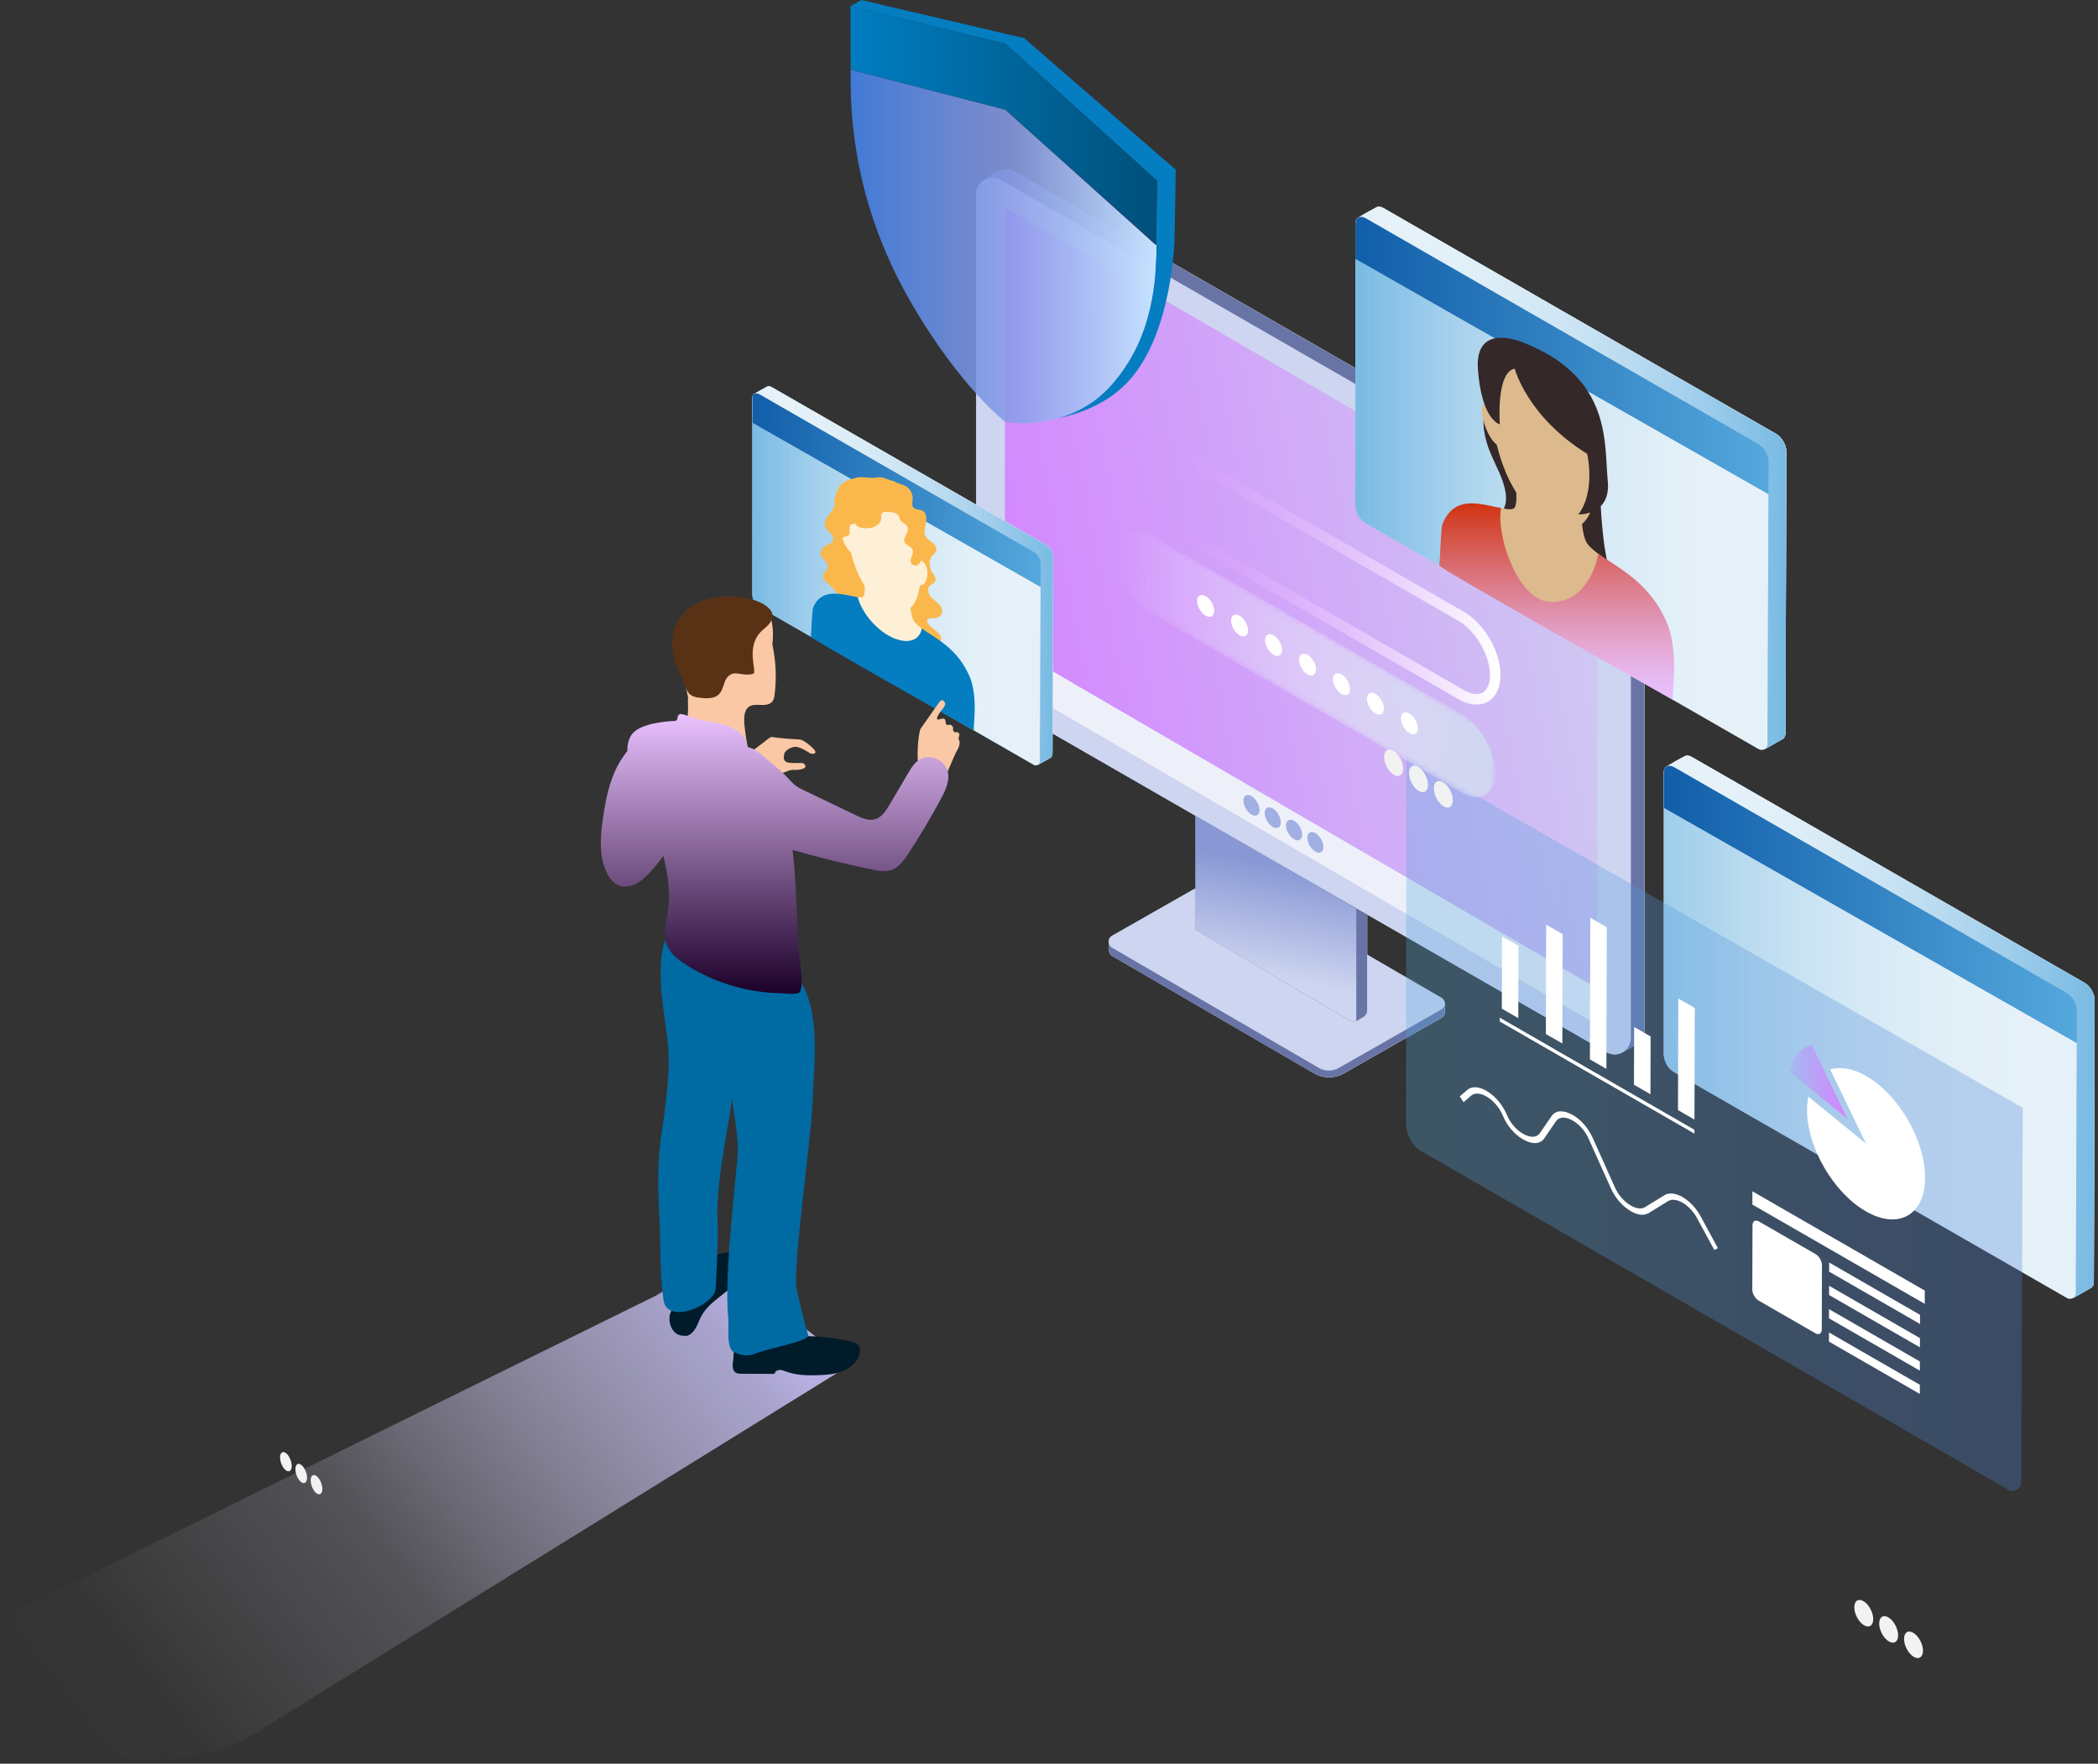 <svg xmlns="http://www.w3.org/2000/svg" width="364" height="306" viewBox="0 0 364 306" fill="none"><rect x="0" y="0" width="364" height="306" fill="#333333" stroke="none"/><path d="M3.602 300.853C3.602 300.853 29.812 311.464 46.174 299.536L145.126 238.283C149.673 234.967 124.072 217.671 113.862 224.762L2.959 279.409C-2.348 283.095 2.287 294.542 3.602 300.856V300.853Z" fill="url(#paint0_linear_3206_331)"></path><path d="M192.986 162.354L210.517 152.379C211.731 151.684 213.216 151.698 214.416 152.388L250.102 173.139C250.528 173.377 250.683 174.245 250.683 174.245C250.683 174.245 250.706 175.219 250.683 175.621C250.674 175.992 250.477 176.376 250.102 176.595L233.13 186.251C231.544 187.151 229.592 187.142 228.007 186.232L192.977 165.865C192.583 165.637 192.386 165.243 192.386 164.85V163.296C192.386 163.296 192.427 162.674 192.986 162.354Z" fill="white"></path><path d="M192.977 164.434L228.845 185.281C229.904 185.903 231.21 185.903 232.277 185.3L250.088 175.155C250.876 174.712 250.876 173.592 250.097 173.139L214.403 152.397C213.198 151.693 211.718 151.693 210.513 152.379L192.982 162.354C192.171 162.811 192.161 163.968 192.972 164.434H192.977Z" fill="white"></path><path d="M207.455 133.036L235.222 148.945C236.455 149.649 237.215 150.961 237.215 152.383V175.329C237.215 175.781 236.986 176.156 236.656 176.385C236.459 176.517 235.607 177.048 235.35 177.153C234.998 177.299 234.594 177.285 234.219 177.071L207.455 161.307V133.031V133.04V133.036Z" fill="white"></path><path d="M235.337 177.144C234.993 177.29 234.581 177.276 234.205 177.061L207.455 161.298V141.425L235.337 157.655V177.144Z" fill="white"></path><path d="M173.745 29.559C174.451 29.34 175.262 29.404 175.986 29.82L280.952 90.222C283.65 91.785 285.318 94.652 285.318 97.765V178.707C285.318 179.713 284.819 180.54 284.086 181.034C283.65 181.336 281.781 182.493 281.204 182.721C280.448 183.032 279.545 183.009 278.734 182.547L174.309 122.457C171.257 120.706 169.392 117.478 169.392 113.972V33.669C169.392 32.645 169.919 31.795 170.666 31.311C171.092 31.032 173.063 29.77 173.745 29.559Z" fill="white"></path><path d="M174.305 122.457L278.73 182.547C280.618 183.635 282.982 182.278 282.982 180.092V99.15C282.982 96.046 281.323 93.17 278.615 91.616L173.65 31.215C171.762 30.117 169.388 31.484 169.388 33.656V113.967C169.388 117.464 171.267 120.706 174.305 122.452V122.457Z" fill="white"></path><path d="M174.387 118.009L277.163 177.82V95.758L174.387 35.946V118.009Z" fill="white" stroke="#4D4C4D" stroke-width="1.558" stroke-linecap="round" stroke-linejoin="round"></path><path d="M192.954 162.354L210.495 152.379C211.7 151.684 213.18 151.698 214.385 152.388L250.079 173.139C250.496 173.377 250.661 174.245 250.661 174.245C250.661 174.245 250.67 175.219 250.661 175.621C250.638 175.992 250.441 176.376 250.07 176.595L233.112 186.251C231.512 187.151 229.565 187.142 227.975 186.232L192.954 165.865C192.56 165.637 192.363 165.244 192.354 164.85V163.296C192.354 163.296 192.395 162.674 192.954 162.354Z" fill="#6874A5"></path><path d="M192.954 164.434L228.822 185.281C229.881 185.903 231.187 185.903 232.254 185.3L250.065 175.155C250.844 174.712 250.853 173.592 250.074 173.139L214.38 152.397C213.174 151.693 211.694 151.693 210.48 152.379L192.949 162.354C192.138 162.811 192.138 163.968 192.94 164.434H192.949H192.954Z" fill="#CED5F0"></path><path d="M207.423 133.036L235.2 148.945C236.423 149.649 237.193 150.961 237.193 152.383V175.329C237.193 175.781 236.964 176.156 236.634 176.385C236.428 176.517 235.575 177.048 235.314 177.153C234.97 177.299 234.558 177.285 234.182 177.071L207.432 161.307V133.031L207.423 133.04V133.036Z" fill="#6874A5"></path><path d="M235.319 177.144C234.966 177.29 234.563 177.276 234.187 177.061L207.423 161.298V141.425L235.314 157.654V177.144H235.319Z" fill="url(#paint1_linear_3206_331)"></path><path d="M173.714 29.559C174.419 29.34 175.216 29.404 175.954 29.82L280.92 90.222C283.619 91.785 285.287 94.652 285.287 97.765V178.707C285.287 179.713 284.778 180.54 284.054 181.034C283.619 181.336 281.749 182.493 281.172 182.721C280.416 183.032 279.513 183.009 278.693 182.547L174.277 122.457C171.225 120.706 169.361 117.478 169.361 113.972V33.669C169.361 32.645 169.878 31.795 170.634 31.311C171.061 31.032 173.031 29.77 173.714 29.559Z" fill="#6874A5"></path><path d="M174.273 122.457L278.698 182.547C280.595 183.635 282.959 182.278 282.959 180.092V99.15C282.959 96.046 281.291 93.17 278.592 91.616L173.627 31.215C171.73 30.117 169.365 31.484 169.365 33.656V113.967C169.365 117.464 171.23 120.706 174.282 122.452H174.273V122.457Z" fill="#CED5F0"></path><path d="M174.354 118.009L277.139 177.82V95.758L174.354 35.946V118.009Z" fill="url(#paint2_linear_3206_331)"></path><path d="M174.354 118.008L277.139 177.82V171.498L174.354 111.686V118.008Z" fill="#E5F1F8"></path><path d="M174.354 118.008L277.139 177.82V171.498L174.354 111.686V118.008Z" fill="url(#paint3_linear_3206_331)"></path><path d="M174.354 118.008L277.139 177.82V171.498L174.354 111.686V118.008Z" fill="#EEF0F9"></path><path d="M217.133 138.124C216.354 137.681 215.73 138.042 215.73 138.92C215.73 139.797 216.354 140.885 217.119 141.329C217.898 141.772 218.521 141.411 218.53 140.533C218.53 139.642 217.907 138.568 217.128 138.124H217.133Z" fill="#A2AFE3"></path><path d="M220.826 140.268C220.047 139.825 219.424 140.177 219.424 141.064C219.424 141.951 220.047 143.03 220.812 143.473C221.591 143.907 222.214 143.555 222.223 142.668C222.223 141.786 221.6 140.712 220.821 140.268H220.826Z" fill="#A2AFE3"></path><path d="M224.528 142.412C223.749 141.969 223.117 142.316 223.117 143.208C223.117 144.099 223.74 145.164 224.519 145.608C225.284 146.051 225.921 145.699 225.921 144.812C225.93 143.935 225.298 142.847 224.533 142.412H224.528Z" fill="#A2AFE3"></path><path d="M228.222 144.543C227.443 144.099 226.82 144.46 226.82 145.338C226.82 146.216 227.434 147.304 228.208 147.747C228.987 148.191 229.61 147.843 229.619 146.952C229.619 146.074 228.996 144.986 228.217 144.543H228.222Z" fill="#A2AFE3"></path><path d="M235.145 87.426C235.145 88.825 235.796 90.119 237.006 90.814L305.127 129.975C305.429 130.149 305.764 130.149 306.048 130.021C306.048 130.021 306.094 130.007 306.121 129.998C306.483 129.838 308.903 128.389 309.214 128.238C309.563 128.073 309.782 127.671 309.782 127.081L309.92 78.297C309.92 77.186 309.136 75.837 308.17 75.279L240.03 36.1C239.572 35.839 239.155 35.798 238.838 35.94C238.522 36.09 236.341 37.316 235.741 37.7C235.388 37.864 235.159 38.267 235.159 38.843V44.909L235.145 87.417V87.426ZM306.373 129.797L306.401 129.77C306.401 129.77 306.383 129.788 306.373 129.797ZM306.63 129.303C306.63 129.303 306.639 129.271 306.639 129.257C306.639 129.271 306.639 129.285 306.63 129.303ZM306.593 129.445C306.593 129.445 306.603 129.417 306.607 129.399C306.607 129.417 306.598 129.431 306.593 129.445ZM306.534 129.577C306.534 129.577 306.548 129.55 306.557 129.532C306.548 129.55 306.538 129.564 306.534 129.577ZM306.46 129.692C306.46 129.692 306.474 129.664 306.483 129.655C306.474 129.664 306.47 129.678 306.46 129.692ZM306.163 129.971C306.163 129.971 306.172 129.962 306.176 129.962C306.176 129.962 306.167 129.971 306.163 129.971ZM306.273 129.888C306.273 129.888 306.286 129.875 306.296 129.866C306.286 129.875 306.277 129.884 306.273 129.888Z" fill="#E5F1F8"></path><path d="M306.653 129.107L306.822 85.73L235.159 44.923V38.857C235.159 38.358 235.351 37.993 235.622 37.796C235.947 37.549 238.49 36.118 238.838 35.958C239.15 35.816 239.571 35.848 240.03 36.114L308.169 75.298C309.136 75.856 309.92 77.209 309.92 78.315L309.782 127.1C309.782 127.68 309.567 128.083 309.214 128.257C308.902 128.407 306.483 129.852 306.126 130.017C306.103 130.026 306.08 130.03 306.052 130.044C306.396 129.893 306.657 129.546 306.662 129.116L306.653 129.107Z" fill="#E5F1F8"></path><path d="M306.653 129.107L306.822 85.73L235.159 44.923V38.857C235.159 38.358 235.351 37.993 235.622 37.796C235.947 37.549 238.49 36.118 238.838 35.958C239.15 35.816 239.571 35.848 240.03 36.114L308.169 75.298C309.136 75.856 309.92 77.209 309.92 78.315L309.782 127.1C309.782 127.68 309.567 128.083 309.214 128.257C308.902 128.407 306.483 129.852 306.126 130.017C306.103 130.026 306.08 130.03 306.052 130.044C306.396 129.893 306.657 129.546 306.662 129.116L306.653 129.107Z" fill="#E5F1F8"></path><path d="M306.653 129.107L306.822 85.73L235.159 44.923V38.857C235.159 38.358 235.351 37.993 235.622 37.796C235.947 37.549 238.49 36.118 238.838 35.958C239.15 35.816 239.571 35.848 240.03 36.114L308.169 75.298C309.136 75.856 309.92 77.209 309.92 78.315L309.782 127.1C309.782 127.68 309.567 128.083 309.214 128.257C308.902 128.407 306.483 129.852 306.126 130.017C306.103 130.026 306.08 130.03 306.052 130.044C306.396 129.893 306.657 129.546 306.662 129.116L306.653 129.107Z" fill="url(#paint4_linear_3206_331)"></path><path d="M306.653 129.107L306.822 85.73L235.159 44.923V38.857C235.159 38.358 235.351 37.993 235.622 37.796C235.947 37.549 238.49 36.118 238.838 35.958C239.15 35.816 239.571 35.848 240.03 36.114L308.169 75.298C309.136 75.856 309.92 77.209 309.92 78.315L309.782 127.1C309.782 127.68 309.567 128.083 309.214 128.257C308.902 128.407 306.483 129.852 306.126 130.017C306.103 130.026 306.08 130.03 306.052 130.044C306.396 129.893 306.657 129.546 306.662 129.116L306.653 129.107Z" fill="url(#paint5_linear_3206_331)"></path><path d="M306.822 85.726L306.653 129.107C306.653 129.888 305.801 130.368 305.127 129.98L237.006 90.819C235.791 90.119 235.141 88.825 235.145 87.431L235.164 44.928L306.822 85.735V85.726Z" fill="url(#paint6_linear_3206_331)"></path><path d="M306.822 85.726L306.653 129.107C306.653 129.888 305.801 130.368 305.127 129.98L237.006 90.819C235.791 90.119 235.141 88.825 235.145 87.431L235.164 44.928L306.822 85.735V85.726Z" fill="url(#paint7_linear_3206_331)"></path><path d="M235.159 44.923L306.823 85.73L306.841 80.066C306.841 78.95 306.058 77.606 305.091 77.049L236.956 37.864C235.98 37.311 235.155 37.755 235.155 38.865V44.932L235.159 44.923Z" fill="url(#paint8_linear_3206_331)"></path><path fill-rule="evenodd" clip-rule="evenodd" d="M257.657 69.994C256.255 77.295 260.388 80.564 261.199 85.346C262.01 90.128 257.432 90.375 257.432 90.375L280.182 101.247C277.9 97.548 277.644 85.844 277.644 85.844C277.644 85.844 259.054 62.693 257.657 69.994Z" fill="#352828"></path><path fill-rule="evenodd" clip-rule="evenodd" d="M250.527 91.129C253.144 84.162 261.868 89.689 262.812 88.03C263.545 86.74 262.656 81.172 262.61 79.856C266.679 82.292 270.129 84.048 274.125 85.465C274.29 86.841 274.175 91.824 275.174 93.941C276.462 96.666 284.966 99.372 288.902 109.471C289.25 110.363 289.553 111.295 289.791 112.237C286.249 119.008 282.391 114.299 274.051 110.317C265.075 105.357 250.009 93.232 250.009 93.232C250.119 92.46 250.293 91.756 250.523 91.138L250.527 91.129Z" fill="#DCBA8D"></path><path fill-rule="evenodd" clip-rule="evenodd" d="M250.243 90.997C252.388 85.401 257.625 87.783 260.443 88.121C259.513 92.597 263.174 103.976 268.778 104.419C274.381 104.863 276.778 99.098 277.309 96.053C280.448 98.462 286.391 100.899 289.424 108.598C291.289 113.855 290.015 120.484 290.258 121.426C290.258 121.426 249.716 98.636 249.716 98.12C249.826 97.347 250.005 91.605 250.239 90.992L250.243 90.997Z" fill="url(#paint9_linear_3206_331)"></path><path fill-rule="evenodd" clip-rule="evenodd" d="M272.911 91.678C270.776 92.149 267.275 90.476 264.897 87.851C263.38 86.178 262.198 84.18 261.282 82.018C260.617 80.454 260.09 78.813 259.673 77.14C259.495 77.012 259.293 76.811 259.101 76.582C258.633 76.024 258.299 75.43 258.01 74.781C257.217 73.007 256.754 70.826 257.378 70.218C257.648 69.958 258.074 70.049 258.523 70.328C258.473 69.857 258.432 69.382 258.399 68.915C258.189 66.209 257.941 62.904 258.638 61.413C259.146 60.325 260.012 59.863 261.066 59.726C265.108 59.191 268.081 60.613 272.517 65.199C273.676 66.396 274.679 67.75 275.399 69.427C276.389 71.722 276.654 75.041 276.861 77.743C276.897 78.21 276.929 78.676 276.952 79.138C277.392 79.284 277.837 79.609 278.166 80.157C278.936 81.428 278.79 83.321 278.221 84.445C278.015 84.862 277.745 85.168 277.337 85.305C277.168 85.36 276.984 85.378 276.81 85.337C276.627 86.722 276.329 87.975 275.866 88.994C275.225 90.412 274.272 91.39 272.911 91.687V91.678Z" fill="#DCBA8D"></path><path fill-rule="evenodd" clip-rule="evenodd" d="M262.807 63.96C259.531 64.577 260.214 73.615 260.214 73.615C260.214 73.615 257.102 72.971 256.424 64.188C255.746 55.401 264.686 59.603 264.686 59.603C279.797 65.66 278.303 77.3 278.94 83.394C279.577 89.488 273.854 89.255 273.854 89.255C276.901 85.136 275.371 78.74 275.371 78.74C264.938 72.28 262.802 63.964 262.802 63.964L262.807 63.96Z" fill="#352828"></path><path d="M200.561 42.386V42.514L174.412 19.021L149.942 12.694L147.793 12.139L147.583 12.086H147.581C147.339 24.758 149.98 38.624 158.251 52.82C166.525 67.015 174.324 73.173 174.429 73.211C174.493 73.237 178.686 73.976 183.631 72.568C186.671 71.699 190.001 70.014 192.826 66.835C200.24 58.498 200.569 48.317 200.677 42.496L200.564 42.394L200.561 42.386Z" fill="url(#paint10_linear_3206_331)"></path><path d="M177.691 6.621L149.449 -6.10352e-05L147.563 1.076L174.464 7.595L200.764 31.369L200.56 42.386L200.674 42.487C200.566 48.311 200.234 58.489 192.823 66.826C189.998 70.003 186.671 71.69 183.627 72.56C187.703 71.693 192.511 69.828 196.044 65.855C203.452 57.518 203.785 41.42 203.785 41.42L203.992 29.441L177.691 6.618V6.621Z" fill="#047DC1"></path><path d="M147.566 1.076L147.586 12.081L147.796 12.133L149.945 12.689L174.417 19.015L200.563 42.386L200.767 31.369L174.467 7.595L147.566 1.076Z" fill="url(#paint11_linear_3206_331)"></path><path d="M149.942 12.688L174.412 19.018L200.558 42.511V42.383L174.417 19.012L149.945 12.686L149.942 12.688Z" fill="#32489B"></path><path d="M288.635 182.659C288.635 184.058 289.286 185.352 290.496 186.047L358.617 225.208C358.92 225.382 359.254 225.382 359.538 225.254C359.538 225.254 359.584 225.24 359.611 225.231C359.973 225.071 362.393 223.622 362.704 223.471C363.053 223.306 363.272 222.904 363.272 222.314L363.41 173.53C363.41 172.419 362.626 171.07 361.66 170.512L293.52 131.333C293.062 131.072 292.645 131.031 292.329 131.173C292.012 131.324 289.831 132.549 289.231 132.933C288.878 133.097 288.649 133.5 288.649 134.076V140.142L288.635 182.65V182.659ZM359.868 225.025L359.896 224.998C359.896 224.998 359.877 225.016 359.868 225.025ZM360.125 224.532C360.125 224.532 360.134 224.5 360.134 224.486C360.134 224.5 360.134 224.513 360.125 224.532ZM360.083 224.678C360.083 224.678 360.093 224.651 360.097 224.632C360.097 224.651 360.088 224.664 360.083 224.678ZM360.028 224.806C360.028 224.806 360.042 224.779 360.051 224.76C360.042 224.779 360.033 224.792 360.028 224.806ZM359.955 224.92C359.955 224.92 359.969 224.893 359.978 224.884C359.969 224.893 359.964 224.907 359.955 224.92ZM359.657 225.199C359.657 225.199 359.666 225.19 359.671 225.19C359.671 225.19 359.662 225.199 359.657 225.199ZM359.767 225.121C359.767 225.121 359.781 225.108 359.79 225.099C359.781 225.108 359.772 225.117 359.767 225.121Z" fill="#E5F1F8"></path><path d="M360.147 224.335L360.317 180.959L288.654 140.152V134.085C288.654 133.587 288.846 133.221 289.116 133.024C289.442 132.777 291.985 131.346 292.333 131.186C292.645 131.045 293.066 131.077 293.524 131.342L361.664 170.526C362.631 171.084 363.414 172.437 363.414 173.543L363.277 222.328C363.277 222.909 363.062 223.311 362.709 223.485C362.397 223.636 359.978 225.08 359.62 225.245C359.598 225.254 359.575 225.259 359.547 225.272C359.891 225.121 360.152 224.774 360.157 224.344L360.147 224.335Z" fill="#E5F1F8"></path><path d="M360.147 224.335L360.317 180.959L288.654 140.152V134.085C288.654 133.587 288.846 133.221 289.116 133.024C289.442 132.777 291.985 131.346 292.333 131.186C292.645 131.045 293.066 131.077 293.524 131.342L361.664 170.526C362.631 171.084 363.414 172.437 363.414 173.543L363.277 222.328C363.277 222.909 363.062 223.311 362.709 223.485C362.397 223.636 359.978 225.08 359.62 225.245C359.598 225.254 359.575 225.259 359.547 225.272C359.891 225.121 360.152 224.774 360.157 224.344L360.147 224.335Z" fill="#E5F1F8"></path><path d="M360.147 224.335L360.317 180.959L288.654 140.152V134.085C288.654 133.587 288.846 133.221 289.116 133.024C289.442 132.777 291.985 131.346 292.333 131.186C292.645 131.045 293.066 131.077 293.524 131.342L361.664 170.526C362.631 171.084 363.414 172.437 363.414 173.543L363.277 222.328C363.277 222.909 363.062 223.311 362.709 223.485C362.397 223.636 359.978 225.08 359.62 225.245C359.598 225.254 359.575 225.259 359.547 225.272C359.891 225.121 360.152 224.774 360.157 224.344L360.147 224.335Z" fill="url(#paint12_linear_3206_331)"></path><path d="M360.147 224.335L360.317 180.959L288.654 140.152V134.085C288.654 133.587 288.846 133.221 289.116 133.024C289.442 132.777 291.985 131.346 292.333 131.186C292.645 131.045 293.066 131.077 293.524 131.342L361.664 170.526C362.631 171.084 363.414 172.437 363.414 173.543L363.277 222.328C363.277 222.909 363.062 223.311 362.709 223.485C362.397 223.636 359.978 225.08 359.62 225.245C359.598 225.254 359.575 225.259 359.547 225.272C359.891 225.121 360.152 224.774 360.157 224.344L360.147 224.335Z" fill="url(#paint13_linear_3206_331)"></path><path d="M360.317 180.954L360.148 224.335C360.148 225.117 359.296 225.597 358.622 225.208L290.501 186.047C289.286 185.348 288.636 184.054 288.64 182.659L288.659 140.156L360.317 180.963V180.954Z" fill="url(#paint14_linear_3206_331)"></path><path opacity="0.3" d="M350.942 192.184L350.689 257.144C350.689 258.315 349.417 259.033 348.412 258.452L246.739 199.81C244.926 198.763 243.955 196.826 243.962 194.738L243.99 131.092L350.942 192.198V192.184Z" fill="url(#paint15_linear_3206_331)"></path><path d="M288.649 140.152L360.312 180.959L360.33 175.294C360.33 174.179 359.547 172.835 358.58 172.277L290.445 133.093C289.469 132.54 288.644 132.983 288.644 134.094V140.161L288.649 140.152Z" fill="url(#paint16_linear_3206_331)"></path><path d="M317.328 227.126V228.729L333.094 237.808V236.212L317.328 227.132V227.126Z" fill="white"></path><path d="M317.322 231.178V232.767L333.088 241.846V240.257L317.322 231.178Z" fill="white"></path><path d="M317.342 223.087V224.683L333.108 233.763V232.16L317.342 223.08V223.087Z" fill="white"></path><path d="M305.178 211.927C304.556 211.566 304.064 211.859 304.057 212.568L304.022 223.735C304.022 224.438 304.515 225.304 305.137 225.659L314.955 231.314C315.57 231.669 316.069 231.382 316.076 230.673L316.11 219.506C316.11 218.803 315.611 217.937 314.996 217.582L305.178 211.927Z" fill="white"></path><path d="M317.355 219.042V220.631L333.121 229.711V228.121L317.355 219.042Z" fill="white"></path><path d="M304.037 206.688V208.994L333.948 226.218V223.913L304.037 206.688Z" fill="white"></path><path d="M323.796 186.701C321.437 185.344 319.277 185.03 317.54 185.555L323.762 198.434L313.746 190.262C313.602 190.958 313.52 191.722 313.52 192.541C313.506 199.021 318.066 206.907 323.727 210.167C329.382 213.421 333.976 210.808 334.003 204.328C334.017 197.848 329.457 189.962 323.796 186.701Z" fill="white"></path><path d="M314.307 181.244C312.406 181.838 311.025 183.454 310.512 185.958L320.521 194.123L314.313 181.244H314.307Z" fill="url(#paint17_linear_3206_331)"></path><path d="M272.888 193.461C272.799 193.414 272.711 193.366 272.622 193.318C271.145 192.547 269.86 192.663 269.196 193.632L267.173 196.592C266.639 197.37 265.587 197.438 264.363 196.77C264.322 196.749 264.281 196.729 264.233 196.702C263.023 196.006 262.011 194.798 261.443 193.427C260.76 191.797 259.529 190.289 258.141 189.409C258.045 189.348 257.95 189.287 257.854 189.232C256.548 188.482 255.331 188.441 254.565 189.103L253.26 190.228L253.93 191.224L255.235 190.098C255.851 189.566 256.842 189.628 257.915 190.249C257.977 190.283 258.039 190.324 258.1 190.358C259.215 191.074 260.192 192.254 260.725 193.53C261.45 195.29 262.736 196.811 264.246 197.677C264.294 197.704 264.342 197.739 264.397 197.759C265.928 198.598 267.248 198.503 267.932 197.5L269.955 194.539C270.475 193.789 271.487 193.693 272.67 194.314C272.745 194.355 272.82 194.389 272.888 194.43C274.016 195.078 275.021 196.231 275.609 197.534L279.493 206.184C280.163 207.698 281.298 209.055 282.583 209.908C282.713 210.004 282.836 210.072 282.952 210.14C284.149 210.829 285.256 210.959 286.043 210.467L289.42 208.387C290.028 208.005 290.951 208.114 291.902 208.653C292.934 209.26 293.837 210.229 294.431 211.334L297.426 216.859L298.062 216.559L295.067 211.047C294.308 209.649 293.18 208.435 291.97 207.712C290.787 207.029 289.598 206.859 288.805 207.35L285.427 209.431C284.812 209.819 283.896 209.703 282.925 209.151C282.836 209.096 282.74 209.042 282.651 208.98C281.619 208.291 280.717 207.214 280.197 206.033L276.32 197.391C275.568 195.726 274.324 194.28 272.902 193.461H272.895H272.888Z" fill="white"></path><path d="M260.212 176.565V177.233L293.98 196.681V196.013L260.212 176.565Z" fill="white"></path><path d="M271.125 162.076L271.064 181.046L268.206 179.402L268.261 160.432L271.119 162.076H271.125ZM283.521 178.175L283.493 188.202L286.351 189.853L286.379 179.825L283.521 178.181V178.175ZM260.603 162.451L260.562 175.003L263.42 176.647L263.454 164.095L260.597 162.451H260.603ZM275.918 159.224L278.776 160.875L278.708 185.446L275.85 183.802L275.918 159.231V159.224ZM294.043 174.887L293.988 194.246L291.13 192.602L291.185 173.243L294.043 174.887Z" fill="white"></path><path d="M130.516 103.007C130.516 103.986 130.97 104.886 131.813 105.371L179.352 132.7C179.563 132.819 179.796 132.819 179.993 132.732C179.993 132.732 180.026 132.723 180.044 132.714C180.296 132.6 181.982 131.594 182.202 131.484C182.445 131.37 182.596 131.087 182.596 130.68L182.692 96.634C182.692 95.857 182.147 94.915 181.473 94.527L133.921 67.183C133.6 67 133.311 66.973 133.092 67.073C132.872 67.179 131.35 68.034 130.929 68.303C130.681 68.418 130.526 68.701 130.526 69.103V73.337L130.516 102.998V103.007ZM180.227 132.577L180.245 132.559C180.245 132.559 180.232 132.572 180.227 132.577ZM180.406 132.23C180.406 132.23 180.41 132.207 180.415 132.198C180.415 132.207 180.415 132.216 180.406 132.23ZM180.378 132.33C180.378 132.33 180.388 132.312 180.388 132.298C180.388 132.312 180.378 132.321 180.378 132.33ZM180.337 132.422C180.337 132.422 180.346 132.403 180.351 132.39C180.346 132.403 180.337 132.412 180.337 132.422ZM180.287 132.504C180.287 132.504 180.296 132.486 180.305 132.481C180.296 132.49 180.296 132.499 180.287 132.504ZM180.076 132.696C180.076 132.696 180.085 132.691 180.085 132.687C180.085 132.687 180.081 132.696 180.076 132.696ZM180.154 132.641C180.154 132.641 180.163 132.632 180.172 132.627C180.163 132.632 180.158 132.641 180.154 132.641Z" fill="#E5F1F8"></path><path d="M180.42 132.093L180.539 101.823L130.526 73.346V69.113C130.526 68.765 130.664 68.509 130.847 68.372C131.071 68.203 132.849 67.202 133.092 67.087C133.312 66.987 133.601 67.014 133.921 67.197L181.474 94.541C182.148 94.929 182.693 95.876 182.693 96.648L182.597 130.694C182.597 131.101 182.445 131.379 182.198 131.498C181.983 131.603 180.292 132.614 180.04 132.728C180.026 132.733 180.008 132.737 179.989 132.746C180.228 132.641 180.411 132.399 180.416 132.097L180.42 132.093Z" fill="#E5F1F8"></path><path d="M180.42 132.093L180.539 101.823L130.526 73.346V69.113C130.526 68.765 130.664 68.509 130.847 68.372C131.071 68.203 132.849 67.202 133.092 67.087C133.312 66.987 133.601 67.014 133.921 67.197L181.474 94.541C182.148 94.929 182.693 95.876 182.693 96.648L182.597 130.694C182.597 131.101 182.445 131.379 182.198 131.498C181.983 131.603 180.292 132.614 180.04 132.728C180.026 132.733 180.008 132.737 179.989 132.746C180.228 132.641 180.411 132.399 180.416 132.097L180.42 132.093Z" fill="#E5F1F8"></path><path d="M180.42 132.093L180.539 101.823L130.526 73.346V69.113C130.526 68.765 130.664 68.509 130.847 68.372C131.071 68.203 132.849 67.202 133.092 67.087C133.312 66.987 133.601 67.014 133.921 67.197L181.474 94.541C182.148 94.929 182.693 95.876 182.693 96.648L182.597 130.694C182.597 131.101 182.445 131.379 182.198 131.498C181.983 131.603 180.292 132.614 180.04 132.728C180.026 132.733 180.008 132.737 179.989 132.746C180.228 132.641 180.411 132.399 180.416 132.097L180.42 132.093Z" fill="url(#paint18_linear_3206_331)"></path><path d="M180.42 132.093L180.539 101.823L130.526 73.346V69.113C130.526 68.765 130.664 68.509 130.847 68.372C131.071 68.203 132.849 67.202 133.092 67.087C133.312 66.987 133.601 67.014 133.921 67.197L181.474 94.541C182.148 94.929 182.693 95.876 182.693 96.648L182.597 130.694C182.597 131.101 182.445 131.379 182.198 131.498C181.983 131.603 180.292 132.614 180.04 132.728C180.026 132.733 180.008 132.737 179.989 132.746C180.228 132.641 180.411 132.399 180.416 132.097L180.42 132.093Z" fill="url(#paint19_linear_3206_331)"></path><path d="M180.538 101.818L180.419 132.092C180.419 132.636 179.823 132.975 179.356 132.7L131.817 105.371C130.969 104.882 130.516 103.981 130.52 103.007L130.534 73.346L180.543 101.823L180.538 101.818Z" fill="url(#paint20_linear_3206_331)"></path><path d="M180.538 101.818L180.419 132.092C180.419 132.636 179.823 132.975 179.356 132.7L131.817 105.371C130.969 104.882 130.516 103.981 130.52 103.007L130.534 73.346L180.543 101.823L180.538 101.818Z" fill="url(#paint21_linear_3206_331)"></path><path d="M130.526 73.346L180.539 101.823L180.553 97.868C180.553 97.091 180.008 96.15 179.334 95.761L131.786 68.418C131.103 68.029 130.531 68.34 130.531 69.117V73.35L130.526 73.346Z" fill="url(#paint22_linear_3206_331)"></path><path fill-rule="evenodd" clip-rule="evenodd" d="M161.918 107.25C162.431 107.263 163.004 107.122 163.292 106.692C163.673 106.13 163.384 105.339 162.926 104.84C162.468 104.338 161.854 103.99 161.427 103.46C161.001 102.93 160.832 102.079 161.322 101.604C161.583 101.352 161.982 101.256 162.193 100.959C162.509 100.511 162.22 99.885 161.844 99.482C161.473 99.08 161.441 98.614 161.327 98.079C161.157 97.261 161.455 96.675 162.051 96.09C162.193 95.953 162.33 95.807 162.403 95.624C162.614 95.112 162.248 94.536 161.822 94.179C161.395 93.823 160.868 93.544 160.603 93.059C160.218 92.364 160.484 91.509 160.644 90.732C160.804 89.955 160.745 88.963 160.035 88.602C159.549 88.355 158.871 88.487 158.504 88.085C158.142 87.692 158.321 87.075 158.348 86.54C158.385 85.712 157.959 84.876 157.258 84.423C156.58 83.984 155.718 83.907 155.045 83.463C153.862 83.239 153.464 82.736 152.259 82.805C151.356 83.088 149.601 82.654 148.749 82.823C148.74 82.828 147.063 83.312 147.054 83.317C145.331 84.167 145.34 84.885 144.694 86.874C144.708 86.906 144.726 86.938 144.735 86.974C144.996 87.747 144.451 88.538 143.938 89.169C143.425 89.804 142.884 90.6 143.154 91.368C143.319 91.829 143.736 92.14 144.075 92.497C144.414 92.849 144.698 93.361 144.506 93.814C144.313 94.257 143.773 94.408 143.342 94.627C142.751 94.929 142.252 95.574 142.407 96.223C142.604 97.046 143.741 97.53 143.631 98.367C143.557 98.943 142.902 99.304 142.811 99.876C142.701 100.552 143.397 101.046 143.919 101.489C144.85 102.28 145.491 103.432 146.362 104.315C147.383 105.353 148.529 106.271 149.491 107.369C150.004 107.954 150.472 108.594 151.09 109.074C151.576 109.453 152.14 109.718 152.699 109.984C155.049 111.09 157.441 112.21 160.012 112.571C160.731 112.672 161.487 112.704 162.156 112.42C162.82 112.137 163.366 111.447 163.269 110.729C163.118 109.572 161.615 109.152 161.01 108.16C160.91 107.99 160.832 107.785 160.896 107.597C161.024 107.231 161.533 107.236 161.927 107.245L161.918 107.25Z" fill="#FAB84C"></path><path fill-rule="evenodd" clip-rule="evenodd" d="M141.253 105.59C143.076 100.731 149.166 104.584 149.826 103.428C150.339 102.527 149.716 98.641 149.684 97.722C152.525 99.423 154.93 100.648 157.716 101.636C157.831 102.596 157.753 106.075 158.449 107.552C159.347 109.453 165.286 111.341 168.03 118.391C168.273 119.013 168.484 119.662 168.653 120.32C166.184 125.047 163.489 121.76 157.67 118.981C151.407 115.52 140.895 107.058 140.895 107.058C140.973 106.518 141.092 106.025 141.253 105.595V105.59Z" fill="#FEEFD7"></path><path fill-rule="evenodd" clip-rule="evenodd" d="M141.05 105.499C142.549 101.595 146.847 103.364 148.817 103.602C149.513 106.294 152.001 109.266 154.719 110.564C157.436 111.863 159.566 111.154 159.938 109.028C162.128 110.711 166.275 112.411 168.392 117.783C169.693 121.45 168.804 126.081 168.973 126.734C168.973 126.734 140.684 110.829 140.684 110.468C140.762 109.929 140.885 105.924 141.05 105.494V105.499Z" fill="#047DC1"></path><path fill-rule="evenodd" clip-rule="evenodd" d="M156.871 105.974C155.382 106.304 152.936 105.133 151.277 103.304C150.218 102.139 149.394 100.744 148.752 99.231C148.289 98.143 147.923 96.996 147.629 95.825C147.501 95.738 147.364 95.597 147.231 95.436C146.906 95.048 146.672 94.632 146.47 94.179C145.916 92.94 145.595 91.418 146.03 90.993C146.218 90.81 146.516 90.874 146.828 91.071C146.796 90.741 146.763 90.412 146.741 90.088C146.594 88.2 146.42 85.891 146.906 84.853C147.258 84.094 147.863 83.774 148.601 83.674C151.419 83.299 153.499 84.291 156.592 87.491C157.398 88.328 158.099 89.274 158.603 90.44C159.295 92.04 159.479 94.358 159.625 96.246C159.648 96.57 159.671 96.895 159.689 97.219C159.996 97.32 160.308 97.549 160.537 97.928C161.073 98.815 160.972 100.136 160.574 100.923C160.427 101.211 160.244 101.425 159.955 101.521C159.836 101.558 159.708 101.572 159.589 101.544C159.46 102.514 159.25 103.387 158.929 104.1C158.48 105.092 157.815 105.773 156.867 105.979L156.871 105.974Z" fill="#FEEFD7"></path><path fill-rule="evenodd" clip-rule="evenodd" d="M159.878 92.497C159.741 92.204 159.589 91.912 159.525 91.596C159.443 91.18 159.525 90.741 159.424 90.325C159.255 89.598 158.595 89.114 158.068 88.588C157.505 88.021 157.051 87.349 156.744 86.608C156.593 86.247 156.464 85.85 156.148 85.612C155.924 85.443 155.64 85.383 155.379 85.283C154.416 84.899 153.793 83.916 152.84 83.518C151.429 83.335 148.877 82.887 147.218 83.623C146.691 83.957 146.526 85.594 145.981 85.9C145.99 85.973 145.999 86.041 146.004 86.115C146.123 87.317 146.017 88.533 145.912 89.74C145.894 89.973 145.871 90.211 145.756 90.412C145.623 90.641 145.385 90.796 145.275 91.038C145.165 91.276 145.202 91.55 145.238 91.806C145.325 92.424 145.413 93.041 145.5 93.658C145.518 93.772 145.536 93.896 145.628 93.974C145.715 94.047 145.889 94.015 145.898 93.9C145.733 93.608 146.068 93.279 146.389 93.183C146.709 93.087 147.09 93.068 147.291 92.803C147.667 92.309 147.094 91.39 147.612 91.048C147.759 90.952 147.946 90.942 148.111 90.874C148.634 90.645 148.267 91.445 149.729 91.619C150.961 91.765 151.777 91.56 152.652 90.7C153.298 89.516 152.226 88.757 153.999 88.817C155.594 88.871 155.965 89.31 156.048 89.873C156.162 90.622 157.285 90.828 157.5 91.555C157.743 92.378 156.643 93.183 156.927 93.992C157.156 94.636 158.109 94.778 158.343 95.418C158.591 96.113 157.816 96.849 158.022 97.553C158.178 98.097 158.989 98.303 159.388 97.901C159.686 97.603 159.741 97.087 160.107 96.881C160.24 96.808 160.396 96.781 160.506 96.675C160.625 96.556 160.643 96.369 160.648 96.2C160.68 94.929 160.414 93.653 159.883 92.497H159.878Z" fill="#FAB84C"></path><mask id="mask0_3206_331" style="mask-type:luminance" maskUnits="userSpaceOnUse" x="193" y="89" width="67" height="52"><path d="M259.421 140.858L193.999 103.168V89.592L259.421 127.275V140.858Z" fill="white"></path></mask><g mask="url(#mask0_3206_331)"><path d="M259.421 134.067C259.421 137.819 256.784 139.335 253.528 137.462L199.892 106.564C196.636 104.691 193.999 100.13 193.999 96.377C193.999 92.625 196.636 91.109 199.892 92.982L253.528 123.88C256.784 125.753 259.421 130.314 259.421 134.067Z" fill="url(#paint23_linear_3206_331)"></path><path d="M246.012 126.345C246.012 125.409 245.355 124.268 244.537 123.797C243.726 123.325 243.062 123.708 243.062 124.644C243.062 125.581 243.72 126.721 244.537 127.192C245.348 127.664 246.012 127.282 246.012 126.345Z" fill="white"></path><path d="M240.118 122.95C240.118 122.013 239.46 120.873 238.643 120.401C237.832 119.93 237.168 120.312 237.168 121.249C237.168 122.185 237.826 123.325 238.643 123.797C239.454 124.268 240.118 123.886 240.118 122.95Z" fill="white"></path><path d="M234.225 119.554C234.225 118.617 233.568 117.477 232.75 117.006C231.939 116.534 231.275 116.916 231.275 117.853C231.275 118.789 231.933 119.93 232.75 120.401C233.561 120.873 234.225 120.49 234.225 119.554Z" fill="white"></path><path d="M228.331 116.158C228.331 115.222 227.673 114.081 226.856 113.61C226.045 113.139 225.381 113.521 225.381 114.457C225.381 115.394 226.038 116.534 226.856 117.006C227.667 117.477 228.331 117.095 228.331 116.158Z" fill="white"></path><path d="M222.439 112.763C222.439 111.826 221.781 110.686 220.964 110.214C220.153 109.743 219.489 110.125 219.489 111.062C219.489 111.998 220.147 113.139 220.964 113.61C221.775 114.081 222.439 113.699 222.439 112.763Z" fill="white"></path><path d="M216.545 109.367C216.545 108.431 215.887 107.29 215.07 106.819C214.259 106.347 213.595 106.73 213.595 107.666C213.595 108.603 214.252 109.743 215.07 110.214C215.887 110.686 216.545 110.304 216.545 109.367Z" fill="white"></path><path d="M210.651 105.971C210.651 105.035 209.993 103.895 209.176 103.423C208.365 102.952 207.701 103.334 207.701 104.27C207.701 105.207 208.359 106.347 209.176 106.819C209.987 107.29 210.651 106.908 210.651 105.971Z" fill="white"></path></g><path d="M259.421 117.133C259.421 120.886 256.784 122.402 253.528 120.529L199.892 89.631C196.636 87.758 193.999 83.196 193.999 79.444C193.999 75.692 196.636 74.175 199.892 76.048L253.528 106.946C256.784 108.819 259.421 113.381 259.421 117.133Z" stroke="url(#paint24_linear_3206_331)" stroke-width="1.833" stroke-miterlimit="10"></path><path d="M134.005 111.796C134.615 114.644 134.752 117.588 134.399 120.482C134.349 120.907 134.276 121.355 134.01 121.693C133.616 122.201 132.901 122.324 132.259 122.315C131.618 122.306 130.954 122.21 130.344 122.416C129.299 122.772 129.102 123.911 129.116 125.012C129.13 126.114 129.606 129.744 130.065 130.745C128.264 129.227 125.615 126.37 123.292 125.963C122.523 125.826 120.699 125.428 119.966 125.159C119.233 124.889 119.311 124.043 119.366 123.266C119.425 122.448 119.301 121.808 119.375 121.072C119.43 120.518 116.039 109.437 119.526 106.703C124.14 103.082 131.416 103.37 133.002 105.642C134.587 107.914 134.001 111.8 134.001 111.8L134.005 111.796Z" fill="#FAC8A5"></path><path d="M120.96 120.998C118.971 120.665 119.104 119.211 118.229 117.496C115.081 111.343 116.95 106.629 120.918 104.65C124.799 102.711 130.811 103.425 133.006 105.185C134.225 106.163 134.71 107.365 132.511 109.148C128.992 111.997 131.558 116.664 130.646 116.911C128.969 117.368 127.705 116.431 126.756 117.035C124.644 118.187 126.632 121.949 120.96 120.994V120.998Z" fill="#593215"></path><path d="M119.146 231.78C119.851 231.584 120.383 230.989 120.74 230.349C121.098 229.709 121.318 229.001 121.666 228.356C123.237 225.403 127.045 224.15 128.553 221.165C128.915 220.447 129.125 219.597 128.841 218.847C128.406 217.681 126.949 217.201 125.707 217.347C124.14 217.53 122.733 218.449 121.657 219.601C120.58 220.753 119.796 222.138 119.017 223.51C118.449 224.511 117.95 225.627 117.239 226.536C116.818 227.076 116.351 227.442 116.213 228.146C116.03 229.083 116.245 230.198 116.868 230.934C117.528 231.712 118.211 231.771 119.136 231.771L119.146 231.78Z" fill="#001B29"></path><path d="M127.174 236.283C127.046 236.996 127.105 237.897 127.756 238.217C128.013 238.341 128.306 238.345 128.59 238.345C130.524 238.354 132.453 238.359 134.386 238.368C134.409 237.97 134.835 237.696 135.239 237.678C135.642 237.659 136.022 237.829 136.398 237.966C138.153 238.606 140.068 238.656 141.942 238.592C143.308 238.546 144.687 238.446 145.97 237.975C147.253 237.504 148.43 236.622 148.98 235.374C149.241 234.784 149.338 234.057 148.98 233.522C148.632 233.005 147.972 232.818 147.363 232.685C141.218 231.323 134.707 231.547 128.672 233.339C128.091 233.513 127.586 233.613 127.399 234.24C127.215 234.861 127.293 235.639 127.179 236.283H127.174Z" fill="#001B29"></path><path d="M114.898 195.787C114.073 200.972 114.082 205.726 114.398 210.965C114.682 215.679 114.366 220.145 115.122 225.567C115.736 229.97 124.034 226.436 124.172 223.56C124.309 220.685 124.644 215.066 124.506 212.19C124.071 203.157 127.48 192.363 127.691 183.325C127.787 179.068 127.737 176.248 125.67 172.522C124.373 170.186 122.701 168.078 121.038 165.984C120.126 164.837 118.165 160.393 116.465 161.641C115.113 162.638 114.678 165.207 114.623 168.663C114.531 174.451 116.332 180.184 115.979 185.967C115.777 189.254 115.42 192.532 114.902 195.783L114.898 195.787Z" fill="#006AA3"></path><path d="M128.025 199.595C127.906 203.056 125.541 221.091 126.348 228.575C126.513 230.116 125.935 233.952 127.351 234.596C128.474 235.104 129.693 235.401 130.829 234.93C133.257 233.92 140.557 232.667 140.227 231.629C139.507 229.366 139.122 227.579 138.229 223.716C137.445 220.319 140.781 197.154 140.992 191.156C141.198 185.405 142.064 178.451 140.181 173.011C139.585 171.292 138.738 169.582 137.299 168.466C134.669 166.427 130.934 166.93 127.658 167.538C126.256 167.799 122.659 166.135 122.096 167.749C121.784 168.636 122.462 171.593 122.641 172.471C122.893 173.733 125.619 183.375 125.871 184.632C126.865 189.583 128.112 197.035 128.02 199.595H128.025Z" fill="#006AA3"></path><path d="M159.779 126.356C160.828 124.861 161.882 123.367 162.931 121.872C163.036 121.721 163.156 121.561 163.33 121.506C163.71 121.392 164.04 121.876 163.962 122.26C163.884 122.644 163.582 122.941 163.334 123.252C163.087 123.563 162.331 124.592 162.652 124.825C162.876 124.985 163.472 124.464 163.884 124.761C164.154 124.957 163.98 125.552 164.228 125.712C164.617 125.963 164.787 125.492 165.213 125.95C165.575 126.338 165.112 126.686 165.561 126.969C166.01 127.252 165.854 126.795 166.349 127.202C166.656 127.454 166.166 128.025 166.349 128.318C166.817 129.063 166.006 130.279 165.877 130.521C165.602 131.042 164.278 134.27 164.154 134.357C163.169 135.056 161.419 135.436 160.484 134.855C159.806 134.435 159.728 133.511 159.403 132.816C158.995 131.934 159.265 127.079 159.769 126.361L159.779 126.356Z" fill="#FAC8A5"></path><path d="M130.67 130.16C130.67 130.16 131.454 129.616 132.521 128.775C133.589 127.929 133.708 127.769 134.272 127.911C134.835 128.053 138.198 128.295 138.822 128.313C139.445 128.331 141.502 130.023 141.479 130.485C141.456 130.946 140.595 130.727 140.595 130.727C140.595 130.727 138.881 129.538 137.997 129.57C137.113 129.602 136.146 130.311 136.072 130.782C135.999 131.253 135.678 132.194 136.97 132.336C138.258 132.478 139.184 132.254 139.449 132.478C139.711 132.697 140.155 133.241 138.945 133.484C137.736 133.726 137.717 133.401 136.732 133.744C135.747 134.087 133.754 135.088 132.223 134.727C130.693 134.366 130.675 130.165 130.675 130.165L130.67 130.16Z" fill="#FAC8A5"></path><path d="M164.448 133.913C163.99 131.97 161.534 130.722 159.761 131.65C158.739 132.181 158.107 133.223 157.52 134.211C156.448 136.026 155.38 137.836 154.308 139.651C153.703 140.68 152.993 141.79 151.843 142.129C150.716 142.463 149.529 141.941 148.466 141.434C145.323 139.925 142.175 138.426 139.036 136.903C137.891 136.346 137.419 135.76 136.585 134.869C135.448 133.657 134.065 132.615 132.823 131.513C131.916 130.709 130.944 129.877 129.753 129.634C129.198 128.619 129.712 128.075 128.241 127.033C126.371 125.707 124.658 125.465 122.302 125.085C120.538 124.802 118.55 123.764 118.069 123.888C117.111 124.13 117.982 125.035 116.992 125.085C113.894 125.236 110.559 125.904 109.505 127.586C108.992 128.405 108.822 129.333 108.85 130.293C108.254 131.042 107.718 131.838 107.264 132.67C105.683 135.578 105.06 138.833 104.602 142.042C104.144 145.27 103.869 148.694 105.367 151.606C105.816 152.479 106.476 153.325 107.457 153.663C108.346 153.974 109.372 153.81 110.224 153.398C111.076 152.987 111.782 152.356 112.428 151.702C113.413 150.71 114.293 149.636 115.077 148.506C115.938 151.72 116.36 155.053 115.846 158.322C115.562 160.123 115.003 161.997 115.59 163.721C116.135 165.317 117.555 166.441 118.976 167.351C122.866 169.847 127.32 171.447 131.902 172.055C133.047 172.206 134.202 172.298 135.357 172.32C136.049 172.334 138.115 172.636 138.66 172.192C139.618 171.42 138.642 166.117 138.573 164.8C138.422 161.741 138.271 158.683 138.12 155.62C137.987 152.9 137.845 150.17 137.515 147.469C142.028 148.758 146.592 149.892 151.188 150.847C152.425 151.103 153.754 151.341 154.918 150.847C156.04 150.376 156.787 149.316 157.456 148.305C159.541 145.151 161.479 141.9 163.266 138.567C164.04 137.118 164.81 135.495 164.439 133.895L164.448 133.913Z" fill="url(#paint25_linear_3206_331)"></path><g clip-path="url(#clip0_3206_331)"><path d="M323.358 277.836C322.451 277.268 321.715 277.726 321.715 278.863C321.715 279.999 322.446 281.38 323.353 281.948C324.26 282.516 324.996 282.058 325.002 280.922C325.002 279.785 324.271 278.404 323.364 277.83L323.358 277.836Z" fill="#F2F2F2"></path><path d="M331.992 283.317C331.085 282.749 330.348 283.207 330.348 284.343C330.348 285.48 331.079 286.861 331.986 287.429C332.893 287.997 333.63 287.539 333.636 286.402C333.636 285.266 332.905 283.885 331.998 283.311L331.992 283.317Z" fill="#F2F2F2"></path><path d="M327.678 280.647C326.771 280.079 326.034 280.537 326.034 281.673C326.034 282.81 326.765 284.191 327.672 284.759C328.579 285.327 329.316 284.869 329.321 283.732C329.321 282.596 328.59 281.215 327.683 280.641L327.678 280.647Z" fill="#F2F2F2"></path></g><g clip-path="url(#clip1_3206_331)"><path d="M241.788 130.276C240.881 129.708 240.144 130.166 240.144 131.303C240.144 132.439 240.875 133.82 241.782 134.388C242.689 134.956 243.426 134.498 243.432 133.362C243.432 132.225 242.7 130.844 241.793 130.27L241.788 130.276Z" fill="#F2F2F2"></path><path d="M250.421 135.757C249.514 135.188 248.778 135.647 248.778 136.783C248.778 137.92 249.509 139.301 250.416 139.869C251.323 140.437 252.06 139.979 252.065 138.842C252.065 137.706 251.334 136.325 250.427 135.751L250.421 135.757Z" fill="#F2F2F2"></path><path d="M246.107 133.087C245.2 132.518 244.463 132.977 244.463 134.113C244.463 135.25 245.194 136.631 246.101 137.199C247.008 137.767 247.745 137.309 247.751 136.172C247.751 135.036 247.02 133.655 246.113 133.081L246.107 133.087Z" fill="#F2F2F2"></path></g><g clip-path="url(#clip2_3206_331)"><path d="M49.602 252.107C49.044 251.693 48.591 252.027 48.591 252.853C48.591 253.68 49.041 254.684 49.599 255.097C50.157 255.511 50.611 255.177 50.614 254.351C50.614 253.524 50.164 252.52 49.606 252.102L49.602 252.107Z" fill="#F2F2F2"></path><path d="M54.915 256.093C54.357 255.68 53.904 256.013 53.904 256.84C53.904 257.666 54.354 258.67 54.912 259.084C55.47 259.497 55.923 259.164 55.927 258.337C55.927 257.511 55.477 256.506 54.919 256.089L54.915 256.093Z" fill="#F2F2F2"></path><path d="M52.261 254.151C51.703 253.738 51.249 254.071 51.249 254.897C51.249 255.724 51.699 256.728 52.257 257.142C52.815 257.555 53.269 257.222 53.272 256.395C53.272 255.568 52.822 254.564 52.264 254.146L52.261 254.151Z" fill="#F2F2F2"></path></g><defs><linearGradient id="paint0_linear_3206_331" x1="125.349" y1="220.025" x2="10.643" y2="307.38" gradientUnits="userSpaceOnUse"><stop stop-color="#B6AFE2"></stop><stop offset="0.05" stop-color="#B9B3E3" stop-opacity="0.884"></stop><stop offset="0.53" stop-color="#D9D5F2" stop-opacity="0.194"></stop><stop offset="0.85" stop-color="#EDEAFB" stop-opacity="0.014"></stop><stop offset="1" stop-color="#F5F3FF" stop-opacity="0"></stop></linearGradient><linearGradient id="paint1_linear_3206_331" x1="219.479" y1="169.417" x2="223.028" y2="150.309" gradientUnits="userSpaceOnUse"><stop stop-color="#CED5F0"></stop><stop offset="1" stop-color="#8998D5"></stop></linearGradient><linearGradient id="paint2_linear_3206_331" x1="171.514" y1="117.359" x2="293.894" y2="93.607" gradientUnits="userSpaceOnUse"><stop stop-color="#D384FF"></stop><stop offset="1" stop-color="#CED5F0"></stop></linearGradient><linearGradient id="paint3_linear_3206_331" x1="174.354" y1="144.748" x2="277.139" y2="144.748" gradientUnits="userSpaceOnUse"><stop stop-color="white" stop-opacity="0"></stop><stop offset="1" stop-color="#55A8DD" stop-opacity="0.5"></stop></linearGradient><linearGradient id="paint4_linear_3206_331" x1="309.91" y1="82.955" x2="235.159" y2="82.955" gradientUnits="userSpaceOnUse"><stop stop-color="#55A8DD" stop-opacity="0.5"></stop><stop offset="1" stop-color="white" stop-opacity="0"></stop></linearGradient><linearGradient id="paint5_linear_3206_331" x1="309.91" y1="82.955" x2="235.159" y2="82.955" gradientUnits="userSpaceOnUse"><stop stop-color="#55A8DD" stop-opacity="0.5"></stop><stop offset="1" stop-color="white" stop-opacity="0"></stop></linearGradient><linearGradient id="paint6_linear_3206_331" x1="306.827" y1="87.518" x2="235.15" y2="87.518" gradientUnits="userSpaceOnUse"><stop stop-color="white" stop-opacity="0"></stop><stop offset="1" stop-color="#55A8DD" stop-opacity="0.5"></stop></linearGradient><linearGradient id="paint7_linear_3206_331" x1="306.827" y1="87.518" x2="235.15" y2="87.518" gradientUnits="userSpaceOnUse"><stop stop-color="white" stop-opacity="0"></stop><stop offset="1" stop-color="#55A8DD" stop-opacity="0.5"></stop></linearGradient><linearGradient id="paint8_linear_3206_331" x1="306.841" y1="61.674" x2="235.159" y2="61.674" gradientUnits="userSpaceOnUse"><stop stop-color="#55A8DD"></stop><stop offset="1" stop-color="#115EA9"></stop></linearGradient><linearGradient id="paint9_linear_3206_331" x1="270.083" y1="121.426" x2="270.083" y2="87.33" gradientUnits="userSpaceOnUse"><stop stop-color="#E9C1FF"></stop><stop offset="0.1" stop-color="#E7BBF4"></stop><stop offset="0.25" stop-color="#E5ABD9"></stop><stop offset="0.44" stop-color="#E091AE"></stop><stop offset="0.67" stop-color="#DA6E73"></stop><stop offset="0.93" stop-color="#D24027"></stop><stop offset="1" stop-color="#D03310"></stop></linearGradient><linearGradient id="paint10_linear_3206_331" x1="147.566" y1="42.752" x2="200.674" y2="42.752" gradientUnits="userSpaceOnUse"><stop stop-color="#417AD5"></stop><stop offset="0.52" stop-color="#889BE8" stop-opacity="0.85"></stop><stop offset="1" stop-color="#C6E3FF"></stop></linearGradient><linearGradient id="paint11_linear_3206_331" x1="147.566" y1="21.732" x2="200.764" y2="21.732" gradientUnits="userSpaceOnUse"><stop stop-color="#007DC0"></stop><stop offset="1" stop-color="#00507A"></stop></linearGradient><linearGradient id="paint12_linear_3206_331" x1="363.405" y1="178.184" x2="288.649" y2="178.184" gradientUnits="userSpaceOnUse"><stop stop-color="#55A8DD" stop-opacity="0.5"></stop><stop offset="1" stop-color="white" stop-opacity="0"></stop></linearGradient><linearGradient id="paint13_linear_3206_331" x1="363.405" y1="178.184" x2="288.649" y2="178.184" gradientUnits="userSpaceOnUse"><stop stop-color="#55A8DD" stop-opacity="0.5"></stop><stop offset="1" stop-color="white" stop-opacity="0"></stop></linearGradient><linearGradient id="paint14_linear_3206_331" x1="360.317" y1="182.751" x2="288.64" y2="182.751" gradientUnits="userSpaceOnUse"><stop stop-color="white" stop-opacity="0"></stop><stop offset="1" stop-color="#55A8DD" stop-opacity="0.5"></stop></linearGradient><linearGradient id="paint15_linear_3206_331" x1="350.942" y1="194.875" x2="243.962" y2="194.875" gradientUnits="userSpaceOnUse"><stop stop-color="#4D80D8"></stop><stop offset="1" stop-color="#55A8DD"></stop></linearGradient><linearGradient id="paint16_linear_3206_331" x1="360.335" y1="156.902" x2="288.649" y2="156.902" gradientUnits="userSpaceOnUse"><stop stop-color="#55A8DD"></stop><stop offset="1" stop-color="#115EA9"></stop></linearGradient><linearGradient id="paint17_linear_3206_331" x1="310.512" y1="187.684" x2="320.521" y2="187.684" gradientUnits="userSpaceOnUse"><stop stop-color="#A4B9F1"></stop><stop offset="1" stop-color="#D485FF"></stop></linearGradient><linearGradient id="paint18_linear_3206_331" x1="182.693" y1="99.885" x2="130.526" y2="99.885" gradientUnits="userSpaceOnUse"><stop stop-color="#55A8DD" stop-opacity="0.5"></stop><stop offset="1" stop-color="white" stop-opacity="0"></stop></linearGradient><linearGradient id="paint19_linear_3206_331" x1="182.693" y1="99.885" x2="130.526" y2="99.885" gradientUnits="userSpaceOnUse"><stop stop-color="#55A8DD" stop-opacity="0.5"></stop><stop offset="1" stop-color="white" stop-opacity="0"></stop></linearGradient><linearGradient id="paint20_linear_3206_331" x1="180.538" y1="103.071" x2="130.52" y2="103.071" gradientUnits="userSpaceOnUse"><stop stop-color="white" stop-opacity="0"></stop><stop offset="1" stop-color="#55A8DD" stop-opacity="0.5"></stop></linearGradient><linearGradient id="paint21_linear_3206_331" x1="180.538" y1="103.071" x2="130.52" y2="103.071" gradientUnits="userSpaceOnUse"><stop stop-color="white" stop-opacity="0"></stop><stop offset="1" stop-color="#55A8DD" stop-opacity="0.5"></stop></linearGradient><linearGradient id="paint22_linear_3206_331" x1="180.553" y1="85.036" x2="130.526" y2="85.036" gradientUnits="userSpaceOnUse"><stop stop-color="#55A8DD"></stop><stop offset="1" stop-color="#115EA9"></stop></linearGradient><linearGradient id="paint23_linear_3206_331" x1="259.421" y1="115.222" x2="194.005" y2="115.222" gradientUnits="userSpaceOnUse"><stop stop-color="#CFD6F1"></stop><stop offset="1" stop-color="white" stop-opacity="0"></stop></linearGradient><linearGradient id="paint24_linear_3206_331" x1="259.741" y1="98.289" x2="193.68" y2="98.289" gradientUnits="userSpaceOnUse"><stop stop-color="white"></stop><stop offset="1" stop-color="#D485FF" stop-opacity="0"></stop></linearGradient><linearGradient id="paint25_linear_3206_331" x1="134.395" y1="172.444" x2="134.395" y2="123.883" gradientUnits="userSpaceOnUse"><stop stop-color="#1B0029"></stop><stop offset="1" stop-color="#EAC2FF"></stop></linearGradient><clipPath id="clip0_3206_331"><rect width="11.915" height="10.082" fill="white" transform="translate(321.715 277.592)"></rect></clipPath><clipPath id="clip1_3206_331"><rect width="11.915" height="10.082" fill="white" transform="translate(240.144 130.032)"></rect></clipPath><clipPath id="clip2_3206_331"><rect width="7.332" height="7.332" fill="white" transform="translate(48.591 251.929)"></rect></clipPath></defs></svg>